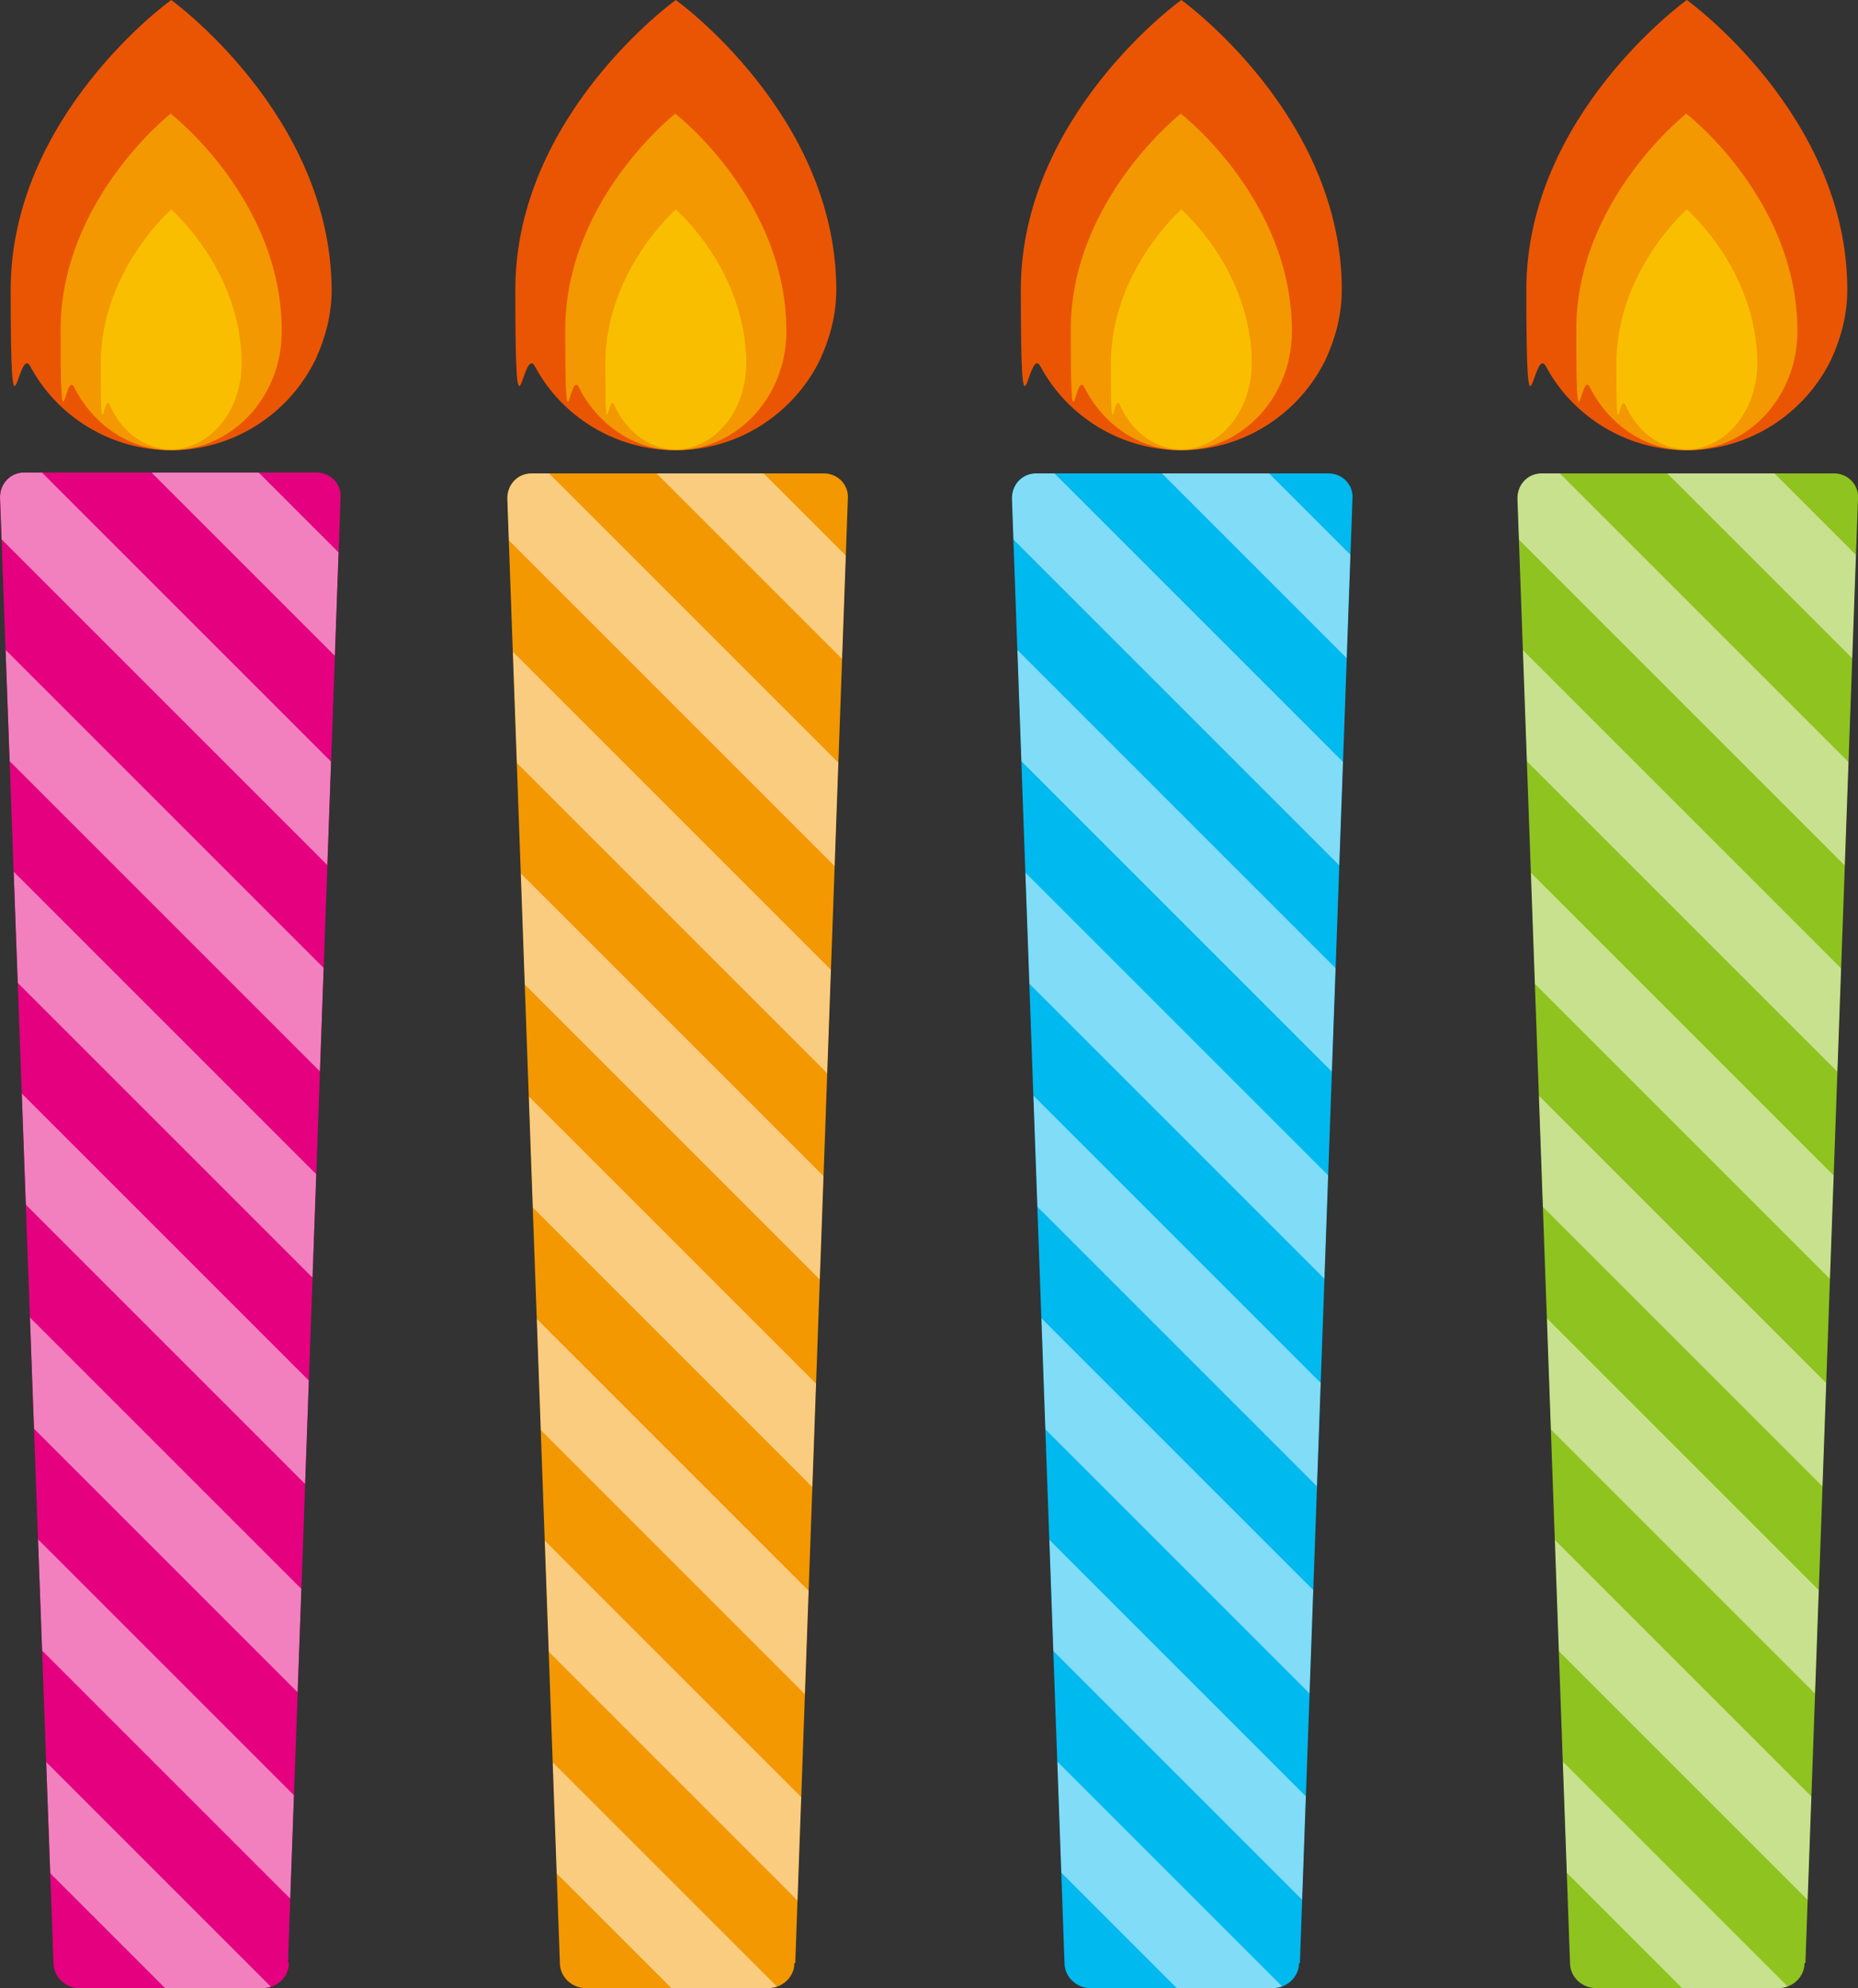 <?xml version="1.0" encoding="UTF-8"?><svg id="_レイヤー_2" xmlns="http://www.w3.org/2000/svg" xmlns:xlink="http://www.w3.org/1999/xlink" viewBox="0 0 208.4 223"><rect x="0" y="0" width="208.4" height="223" fill="#333333" stroke="none"/><defs><style>.cls-1{fill:#00b9ef;}.cls-2{fill:#fff;}.cls-3{fill:none;}.cls-4{clip-path:url(#clippath-1);}.cls-5{fill:#fabe00;}.cls-6{fill:#8fc31f;}.cls-7{clip-path:url(#clippath-3);}.cls-8{fill:#e4007f;}.cls-9{clip-path:url(#clippath-2);}.cls-10{fill:#ea5504;}.cls-11{fill:#f39800;}.cls-12{clip-path:url(#clippath);}.cls-13{opacity:.5;}</style><clipPath id="clippath"><path class="cls-3" d="M32.4,220.2c0,1.6-1.4,2.8-2.9,2.8H8.9c-1.6,0-2.9-1.3-2.9-2.8L0,55.8c0-1.6,1.2-2.8,2.7-2.8h32.8c1.6,0,2.8,1.3,2.7,2.8l-5.9,164.3Z"/></clipPath><clipPath id="clippath-1"><path class="cls-3" d="M89.1,220.2c0,1.6-1.4,2.8-2.9,2.8h-20.5c-1.6,0-2.9-1.3-2.9-2.8l-5.9-164.3c0-1.6,1.2-2.8,2.7-2.8h32.8c1.6,0,2.8,1.3,2.7,2.8l-5.9,164.3Z"/></clipPath><clipPath id="clippath-2"><path class="cls-3" d="M145.7,220.2c0,1.6-1.4,2.8-2.9,2.8h-20.5c-1.6,0-2.9-1.3-2.9-2.8l-5.9-164.3c0-1.6,1.2-2.8,2.7-2.8h32.8c1.6,0,2.8,1.3,2.7,2.8l-5.9,164.3Z"/></clipPath><clipPath id="clippath-3"><path class="cls-3" d="M202.4,220.2c0,1.6-1.4,2.8-2.9,2.8h-20.5c-1.6,0-2.9-1.3-2.9-2.8l-5.9-164.3c0-1.6,1.2-2.8,2.7-2.8h32.8c1.6,0,2.8,1.3,2.7,2.8l-5.9,164.3Z"/></clipPath></defs><g id="_レイヤー_1-2"><path class="cls-8" d="M32.4,220.2c0,1.6-1.4,2.8-2.9,2.8H8.9c-1.6,0-2.9-1.3-2.9-2.8L0,55.8c0-1.6,1.2-2.8,2.7-2.8h32.8c1.6,0,2.8,1.3,2.7,2.8l-5.9,164.3Z"/><g class="cls-12"><g class="cls-13"><rect class="cls-2" x="-54" y="104.4" width="8.5" height="185" transform="translate(-153.8 22.5) rotate(-45)"/><rect class="cls-2" x="-42" y="92.3" width="8.5" height="185" transform="translate(-141.7 27.5) rotate(-45)"/><rect class="cls-2" x="-29.9" y="80.3" width="8.5" height="185" transform="translate(-129.7 32.5) rotate(-45)"/><rect class="cls-2" x="-17.9" y="68.3" width="8.5" height="185" transform="translate(-117.7 37.4) rotate(-45)"/><rect class="cls-2" x="-5.9" y="56.3" width="8.5" height="185" transform="translate(-105.7 42.4) rotate(-45)"/><rect class="cls-2" x="6.2" y="44.2" width="8.5" height="185" transform="translate(-93.6 47.4) rotate(-45)"/><rect class="cls-2" x="18.2" y="32.2" width="8.5" height="185" transform="translate(-81.6 52.4) rotate(-45)"/><rect class="cls-2" x="30.2" y="20.2" width="8.5" height="185" transform="translate(-69.6 57.4) rotate(-45)"/><rect class="cls-2" x="42.2" y="8.2" width="8.5" height="185" transform="translate(-57.6 62.4) rotate(-45)"/><rect class="cls-2" x="54.3" y="-3.9" width="8.5" height="185" transform="translate(-45.5 67.3) rotate(-45)"/><rect class="cls-2" x="66.3" y="-15.9" width="8.5" height="185" transform="translate(-33.5 72.3) rotate(-45)"/><rect class="cls-2" x="78.3" y="-27.9" width="8.5" height="185" transform="translate(-21.5 77.3) rotate(-45)"/></g></g><path class="cls-10" d="M19.2,0h0S1.2,12.9,1.2,32.5s.8,6,2.2,8.6c3,5.6,9,9.4,15.8,9.4h0c7.1,0,13.3-4.2,16.2-10.2,1.1-2.4,1.8-5,1.8-7.8C37.1,12.9,19.2,0,19.2,0Z"/><path class="cls-11" d="M19.2,12.7h0s-12.4,9.7-12.4,24.3.5,4.5,1.5,6.4c2.1,4.2,6.2,7.1,10.9,7.1h0c4.9,0,9.2-3.1,11.2-7.6.8-1.8,1.2-3.7,1.2-5.8,0-14.7-12.4-24.3-12.4-24.3Z"/><path class="cls-5" d="M19.2,23.5h0s-7.9,6.9-7.9,17.3.3,3.2,1,4.6c1.3,3,3.9,5,6.9,5h0c3.1,0,5.8-2.2,7.1-5.4.5-1.3.8-2.7.8-4.2,0-10.5-7.9-17.3-7.9-17.3Z"/><path class="cls-11" d="M89.1,220.2c0,1.6-1.4,2.8-2.9,2.8h-20.5c-1.6,0-2.9-1.3-2.9-2.8l-5.9-164.3c0-1.6,1.2-2.8,2.7-2.8h32.8c1.6,0,2.8,1.3,2.7,2.8l-5.9,164.3Z"/><g class="cls-4"><g class="cls-13"><rect class="cls-2" x="2.7" y="104.4" width="8.5" height="185" transform="translate(-137.2 62.6) rotate(-45)"/><rect class="cls-2" x="14.7" y="92.3" width="8.5" height="185" transform="translate(-125.1 67.6) rotate(-45)"/><rect class="cls-2" x="26.8" y="80.3" width="8.5" height="185" transform="translate(-113.1 72.5) rotate(-45)"/><rect class="cls-2" x="38.8" y="68.3" width="8.5" height="185" transform="translate(-101.1 77.5) rotate(-45)"/><rect class="cls-2" x="50.8" y="56.3" width="8.5" height="185" transform="translate(-89.1 82.5) rotate(-45)"/><rect class="cls-2" x="62.8" y="44.2" width="8.5" height="185" transform="translate(-77 87.5) rotate(-45)"/><rect class="cls-2" x="74.9" y="32.2" width="8.5" height="185" transform="translate(-65 92.5) rotate(-45)"/><rect class="cls-2" x="86.9" y="20.2" width="8.5" height="185" transform="translate(-53 97.5) rotate(-45)"/><rect class="cls-2" x="98.9" y="8.2" width="8.5" height="185" transform="translate(-41 102.4) rotate(-45)"/><rect class="cls-2" x="110.9" y="-3.9" width="8.5" height="185" transform="translate(-28.9 107.4) rotate(-45)"/><rect class="cls-2" x="123" y="-15.9" width="8.5" height="185" transform="translate(-16.9 112.4) rotate(-45)"/><rect class="cls-2" x="135" y="-27.9" width="8.5" height="185" transform="translate(-4.9 117.4) rotate(-45)"/></g></g><path class="cls-10" d="M75.8,0h0s-18,12.9-18,32.5.8,6,2.2,8.6c3,5.6,9,9.4,15.8,9.4h0c7.1,0,13.3-4.2,16.2-10.2,1.1-2.4,1.8-5,1.8-7.8C93.8,12.9,75.8,0,75.8,0Z"/><path class="cls-11" d="M75.8,12.7h0s-12.4,9.7-12.4,24.3.5,4.5,1.5,6.4c2.1,4.2,6.2,7.1,10.9,7.1h0c4.9,0,9.2-3.1,11.2-7.6.8-1.8,1.2-3.7,1.2-5.8,0-14.7-12.4-24.3-12.4-24.3Z"/><path class="cls-5" d="M75.8,23.5h0s-7.9,6.9-7.9,17.3.3,3.2,1,4.6c1.3,3,3.9,5,6.9,5h0c3.1,0,5.8-2.2,7.1-5.4.5-1.3.8-2.7.8-4.2,0-10.5-7.9-17.3-7.9-17.3Z"/><path class="cls-1" d="M145.7,220.2c0,1.6-1.4,2.8-2.9,2.8h-20.5c-1.6,0-2.9-1.3-2.9-2.8l-5.9-164.3c0-1.6,1.2-2.8,2.7-2.8h32.8c1.6,0,2.8,1.3,2.7,2.8l-5.9,164.3Z"/><g class="cls-9"><g class="cls-13"><rect class="cls-2" x="59.4" y="104.4" width="8.5" height="185" transform="translate(-120.6 102.7) rotate(-45)"/><rect class="cls-2" x="71.4" y="92.3" width="8.5" height="185" transform="translate(-108.5 107.6) rotate(-45)"/><rect class="cls-2" x="83.5" y="80.3" width="8.5" height="185" transform="translate(-96.5 112.6) rotate(-45)"/><rect class="cls-2" x="95.5" y="68.3" width="8.5" height="185" transform="translate(-84.5 117.6) rotate(-45)"/><rect class="cls-2" x="107.5" y="56.3" width="8.5" height="185" transform="translate(-72.5 122.6) rotate(-45)"/><rect class="cls-2" x="119.5" y="44.2" width="8.5" height="185" transform="translate(-60.4 127.6) rotate(-45)"/><rect class="cls-2" x="131.6" y="32.2" width="8.5" height="185" transform="translate(-48.4 132.6) rotate(-45)"/><rect class="cls-2" x="143.6" y="20.2" width="8.5" height="185" transform="translate(-36.4 137.5) rotate(-45)"/><rect class="cls-2" x="155.6" y="8.2" width="8.5" height="185" transform="translate(-24.4 142.5) rotate(-45)"/><rect class="cls-2" x="167.6" y="-3.9" width="8.5" height="185" transform="translate(-12.3 147.5) rotate(-45)"/><rect class="cls-2" x="179.7" y="-15.9" width="8.5" height="185" transform="translate(-.3 152.5) rotate(-45)"/><rect class="cls-2" x="191.7" y="-27.9" width="8.5" height="185" transform="translate(11.7 157.5) rotate(-45)"/></g></g><path class="cls-10" d="M132.5,0h0s-18,12.9-18,32.5.8,6,2.2,8.6c3,5.6,9,9.4,15.8,9.4h0c7.1,0,13.3-4.2,16.2-10.2,1.1-2.4,1.8-5,1.8-7.8,0-19.6-18-32.5-18-32.5Z"/><path class="cls-11" d="M132.5,12.7h0s-12.4,9.7-12.4,24.3.5,4.5,1.5,6.4c2.1,4.2,6.2,7.1,10.9,7.1h0c4.9,0,9.2-3.1,11.2-7.6.8-1.8,1.2-3.7,1.2-5.8,0-14.7-12.4-24.3-12.4-24.3Z"/><path class="cls-5" d="M132.5,23.5h0s-7.9,6.9-7.9,17.3.3,3.2,1,4.6c1.3,3,3.9,5,6.9,5h0c3.1,0,5.8-2.2,7.1-5.4.5-1.3.8-2.7.8-4.2,0-10.5-7.9-17.3-7.9-17.3Z"/><path class="cls-6" d="M202.4,220.2c0,1.6-1.4,2.8-2.9,2.8h-20.5c-1.6,0-2.9-1.3-2.9-2.8l-5.9-164.3c0-1.6,1.2-2.8,2.7-2.8h32.8c1.6,0,2.8,1.3,2.7,2.8l-5.9,164.3Z"/><g class="cls-7"><g class="cls-13"><rect class="cls-2" x="116.1" y="104.4" width="8.5" height="185" transform="translate(-104 142.7) rotate(-45)"/><rect class="cls-2" x="128.1" y="92.3" width="8.5" height="185" transform="translate(-91.9 147.7) rotate(-45)"/><rect class="cls-2" x="140.2" y="80.3" width="8.5" height="185" transform="translate(-79.9 152.7) rotate(-45)"/><rect class="cls-2" x="152.2" y="68.3" width="8.5" height="185" transform="translate(-67.9 157.7) rotate(-45)"/><rect class="cls-2" x="164.2" y="56.3" width="8.5" height="185" transform="translate(-55.9 162.7) rotate(-45)"/><rect class="cls-2" x="176.2" y="44.2" width="8.5" height="185" transform="translate(-43.8 167.7) rotate(-45)"/><rect class="cls-2" x="188.3" y="32.2" width="8.5" height="185" transform="translate(-31.8 172.7) rotate(-45)"/><rect class="cls-2" x="200.3" y="20.2" width="8.5" height="185" transform="translate(-19.8 177.6) rotate(-45)"/><rect class="cls-2" x="212.3" y="8.2" width="8.5" height="185" transform="translate(-7.8 182.6) rotate(-45)"/><rect class="cls-2" x="224.3" y="-3.9" width="8.5" height="185" transform="translate(4.3 187.6) rotate(-45)"/><rect class="cls-2" x="236.4" y="-15.9" width="8.5" height="185" transform="translate(16.3 192.6) rotate(-45)"/><rect class="cls-2" x="248.4" y="-27.9" width="8.5" height="185" transform="translate(28.3 197.6) rotate(-45)"/></g></g><path class="cls-10" d="M189.2,0h0s-18,12.9-18,32.5.8,6,2.2,8.6c3,5.6,9,9.4,15.8,9.4h0c7.1,0,13.3-4.2,16.2-10.2,1.1-2.4,1.8-5,1.8-7.8,0-19.6-18-32.5-18-32.5Z"/><path class="cls-11" d="M189.2,12.7h0s-12.4,9.7-12.4,24.3.5,4.5,1.5,6.4c2.1,4.2,6.2,7.1,10.9,7.1h0c4.9,0,9.2-3.1,11.2-7.6.8-1.8,1.2-3.7,1.2-5.8,0-14.7-12.4-24.3-12.4-24.3Z"/><path class="cls-5" d="M189.2,23.5h0s-7.9,6.9-7.9,17.3.3,3.2,1,4.6c1.3,3,3.9,5,6.9,5h0c3.1,0,5.8-2.2,7.1-5.4.5-1.3.8-2.7.8-4.2,0-10.5-7.9-17.3-7.9-17.3Z"/></g></svg>